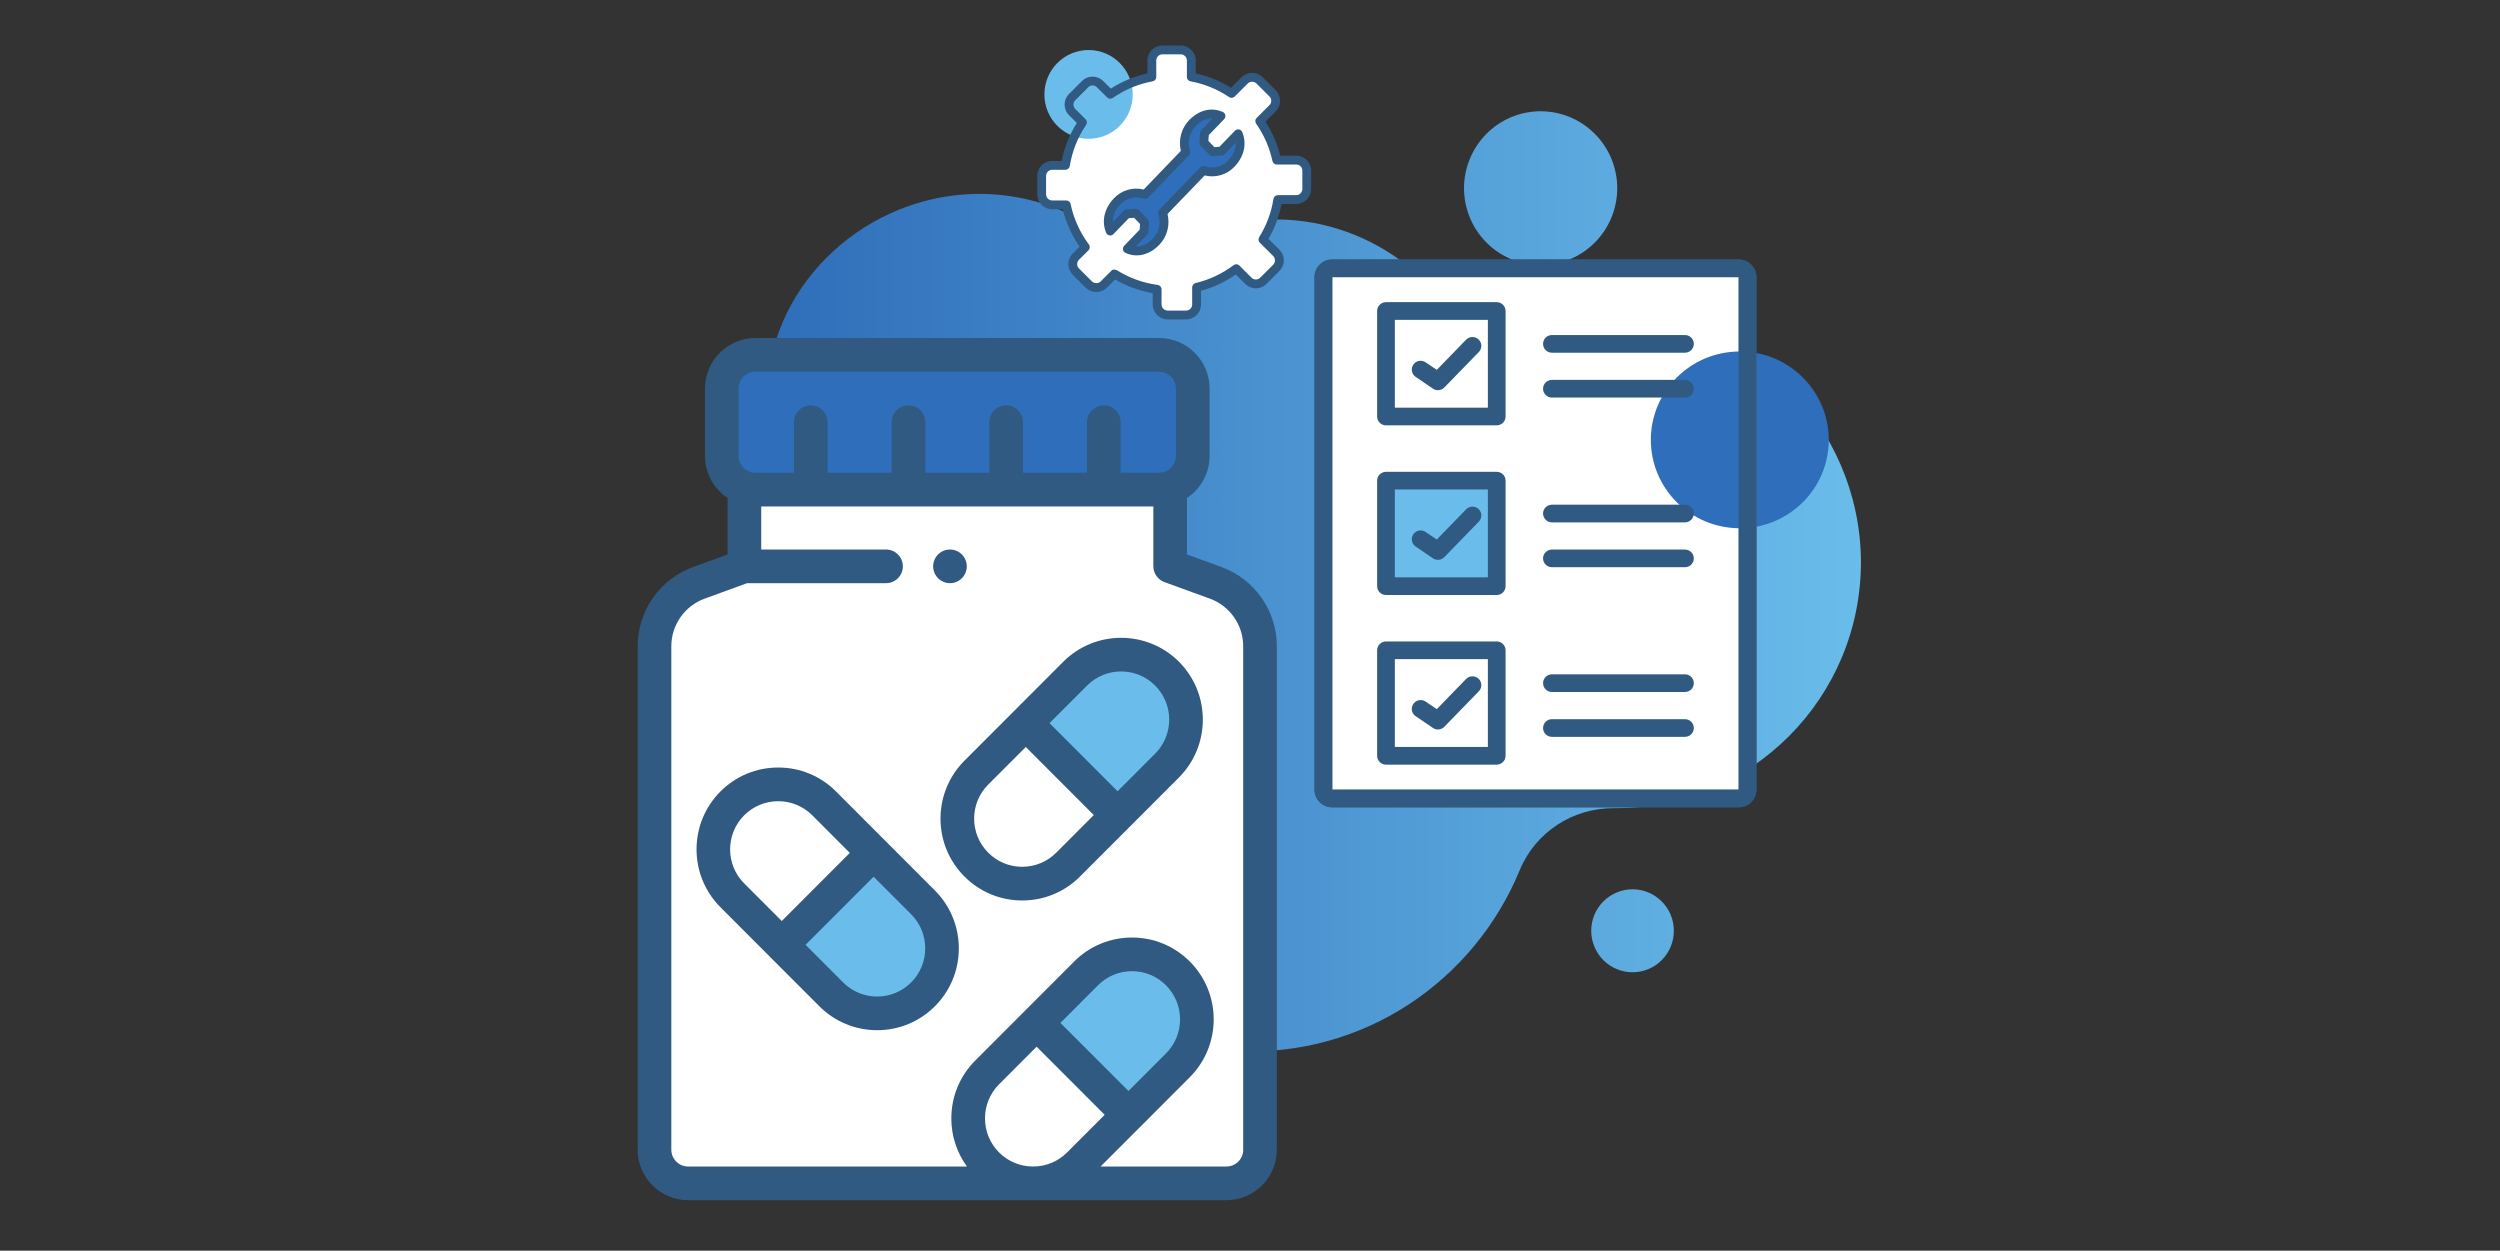<?xml version="1.0" encoding="UTF-8"?>
<svg xmlns="http://www.w3.org/2000/svg" xmlns:xlink="http://www.w3.org/1999/xlink" width="224.88pt" height="112.5pt" viewBox="0 0 224.88 112.5" version="1.2">
<rect x="0" y="0" width="224.88" height="112.5" fill="#333333" stroke="none"/>
<defs>
<clipPath id="clip1">
  <path d="M 68.926 17 L 167.488 17 L 167.488 95 L 68.926 95 Z M 68.926 17 "/>
</clipPath>
<clipPath id="clip2">
  <path d="M 145.137 28.293 C 144.305 28.293 143.508 28.332 142.715 28.418 C 136.953 29.09 131.148 27.578 126.641 23.93 C 123.383 21.332 119.25 19.738 114.738 19.738 C 111.984 19.738 109.312 20.324 106.934 21.414 C 104.258 22.629 101.129 22.336 98.707 20.703 C 95.367 18.438 91.316 17.223 86.973 17.473 C 77.203 18.059 68.977 26.07 68.977 35.883 C 68.977 47.285 76.285 52.191 81.879 54.289 C 85.262 55.547 87.309 59.07 86.805 62.676 C 86.473 65.148 86.223 67.793 86.348 69.848 C 87.098 83.137 97.871 93.871 111.148 94.543 C 122.672 95.129 132.613 88.211 136.703 78.273 C 138.125 74.836 141.504 72.656 145.223 72.695 C 145.262 72.695 145.262 72.695 145.305 72.695 C 157.539 72.695 167.434 62.758 167.395 50.473 C 167.309 38.27 157.289 28.207 145.137 28.293 Z M 145.137 28.293 "/>
</clipPath>
<linearGradient id="linear0" gradientUnits="userSpaceOnUse" x1="0" y1="109.708" x2="235.8" y2="109.708" gradientTransform="matrix(0.418,0,0,0.419,68.976,10.009)">
<stop offset="0" style="stop-color:rgb(18.399%,43.1%,72.899%);stop-opacity:1;"/>
<stop offset="0.008" style="stop-color:rgb(18.489%,43.221%,72.972%);stop-opacity:1;"/>
<stop offset="0.016" style="stop-color:rgb(18.671%,43.462%,73.12%);stop-opacity:1;"/>
<stop offset="0.023" style="stop-color:rgb(18.852%,43.704%,73.268%);stop-opacity:1;"/>
<stop offset="0.031" style="stop-color:rgb(19.034%,43.947%,73.416%);stop-opacity:1;"/>
<stop offset="0.039" style="stop-color:rgb(19.215%,44.189%,73.564%);stop-opacity:1;"/>
<stop offset="0.047" style="stop-color:rgb(19.397%,44.432%,73.712%);stop-opacity:1;"/>
<stop offset="0.055" style="stop-color:rgb(19.579%,44.675%,73.859%);stop-opacity:1;"/>
<stop offset="0.062" style="stop-color:rgb(19.759%,44.917%,74.007%);stop-opacity:1;"/>
<stop offset="0.07" style="stop-color:rgb(19.94%,45.158%,74.155%);stop-opacity:1;"/>
<stop offset="0.078" style="stop-color:rgb(20.122%,45.401%,74.303%);stop-opacity:1;"/>
<stop offset="0.086" style="stop-color:rgb(20.303%,45.644%,74.451%);stop-opacity:1;"/>
<stop offset="0.094" style="stop-color:rgb(20.485%,45.886%,74.599%);stop-opacity:1;"/>
<stop offset="0.102" style="stop-color:rgb(20.667%,46.129%,74.747%);stop-opacity:1;"/>
<stop offset="0.109" style="stop-color:rgb(20.848%,46.371%,74.893%);stop-opacity:1;"/>
<stop offset="0.117" style="stop-color:rgb(21.03%,46.614%,75.041%);stop-opacity:1;"/>
<stop offset="0.125" style="stop-color:rgb(21.211%,46.857%,75.189%);stop-opacity:1;"/>
<stop offset="0.133" style="stop-color:rgb(21.391%,47.098%,75.337%);stop-opacity:1;"/>
<stop offset="0.141" style="stop-color:rgb(21.573%,47.34%,75.485%);stop-opacity:1;"/>
<stop offset="0.148" style="stop-color:rgb(21.754%,47.583%,75.633%);stop-opacity:1;"/>
<stop offset="0.156" style="stop-color:rgb(21.936%,47.826%,75.781%);stop-opacity:1;"/>
<stop offset="0.164" style="stop-color:rgb(22.118%,48.068%,75.928%);stop-opacity:1;"/>
<stop offset="0.172" style="stop-color:rgb(22.299%,48.311%,76.076%);stop-opacity:1;"/>
<stop offset="0.18" style="stop-color:rgb(22.481%,48.553%,76.224%);stop-opacity:1;"/>
<stop offset="0.188" style="stop-color:rgb(22.662%,48.796%,76.372%);stop-opacity:1;"/>
<stop offset="0.195" style="stop-color:rgb(22.844%,49.037%,76.52%);stop-opacity:1;"/>
<stop offset="0.203" style="stop-color:rgb(23.026%,49.28%,76.668%);stop-opacity:1;"/>
<stop offset="0.211" style="stop-color:rgb(23.206%,49.522%,76.816%);stop-opacity:1;"/>
<stop offset="0.219" style="stop-color:rgb(23.387%,49.765%,76.962%);stop-opacity:1;"/>
<stop offset="0.227" style="stop-color:rgb(23.569%,50.008%,77.11%);stop-opacity:1;"/>
<stop offset="0.234" style="stop-color:rgb(23.75%,50.25%,77.258%);stop-opacity:1;"/>
<stop offset="0.242" style="stop-color:rgb(23.932%,50.493%,77.406%);stop-opacity:1;"/>
<stop offset="0.25" style="stop-color:rgb(24.113%,50.735%,77.554%);stop-opacity:1;"/>
<stop offset="0.258" style="stop-color:rgb(24.295%,50.977%,77.702%);stop-opacity:1;"/>
<stop offset="0.266" style="stop-color:rgb(24.477%,51.219%,77.85%);stop-opacity:1;"/>
<stop offset="0.273" style="stop-color:rgb(24.658%,51.462%,77.997%);stop-opacity:1;"/>
<stop offset="0.281" style="stop-color:rgb(24.84%,51.704%,78.145%);stop-opacity:1;"/>
<stop offset="0.289" style="stop-color:rgb(25.02%,51.947%,78.293%);stop-opacity:1;"/>
<stop offset="0.297" style="stop-color:rgb(25.201%,52.19%,78.441%);stop-opacity:1;"/>
<stop offset="0.305" style="stop-color:rgb(25.383%,52.432%,78.589%);stop-opacity:1;"/>
<stop offset="0.312" style="stop-color:rgb(25.565%,52.675%,78.737%);stop-opacity:1;"/>
<stop offset="0.32" style="stop-color:rgb(25.746%,52.916%,78.885%);stop-opacity:1;"/>
<stop offset="0.328" style="stop-color:rgb(25.928%,53.159%,79.033%);stop-opacity:1;"/>
<stop offset="0.336" style="stop-color:rgb(26.109%,53.401%,79.179%);stop-opacity:1;"/>
<stop offset="0.344" style="stop-color:rgb(26.291%,53.644%,79.327%);stop-opacity:1;"/>
<stop offset="0.352" style="stop-color:rgb(26.472%,53.886%,79.475%);stop-opacity:1;"/>
<stop offset="0.359" style="stop-color:rgb(26.654%,54.129%,79.623%);stop-opacity:1;"/>
<stop offset="0.367" style="stop-color:rgb(26.834%,54.372%,79.771%);stop-opacity:1;"/>
<stop offset="0.375" style="stop-color:rgb(27.016%,54.613%,79.919%);stop-opacity:1;"/>
<stop offset="0.383" style="stop-color:rgb(27.197%,54.855%,80.067%);stop-opacity:1;"/>
<stop offset="0.391" style="stop-color:rgb(27.379%,55.098%,80.214%);stop-opacity:1;"/>
<stop offset="0.398" style="stop-color:rgb(27.56%,55.341%,80.362%);stop-opacity:1;"/>
<stop offset="0.406" style="stop-color:rgb(27.742%,55.583%,80.51%);stop-opacity:1;"/>
<stop offset="0.414" style="stop-color:rgb(27.924%,55.826%,80.658%);stop-opacity:1;"/>
<stop offset="0.422" style="stop-color:rgb(28.105%,56.068%,80.806%);stop-opacity:1;"/>
<stop offset="0.43" style="stop-color:rgb(28.287%,56.311%,80.954%);stop-opacity:1;"/>
<stop offset="0.438" style="stop-color:rgb(28.467%,56.552%,81.102%);stop-opacity:1;"/>
<stop offset="0.445" style="stop-color:rgb(28.648%,56.795%,81.248%);stop-opacity:1;"/>
<stop offset="0.453" style="stop-color:rgb(28.83%,57.037%,81.396%);stop-opacity:1;"/>
<stop offset="0.461" style="stop-color:rgb(29.012%,57.28%,81.544%);stop-opacity:1;"/>
<stop offset="0.469" style="stop-color:rgb(29.193%,57.523%,81.693%);stop-opacity:1;"/>
<stop offset="0.477" style="stop-color:rgb(29.375%,57.765%,81.841%);stop-opacity:1;"/>
<stop offset="0.484" style="stop-color:rgb(29.556%,58.008%,81.989%);stop-opacity:1;"/>
<stop offset="0.492" style="stop-color:rgb(29.738%,58.25%,82.137%);stop-opacity:1;"/>
<stop offset="0.5" style="stop-color:rgb(29.919%,58.492%,82.283%);stop-opacity:1;"/>
<stop offset="0.508" style="stop-color:rgb(30.101%,58.734%,82.431%);stop-opacity:1;"/>
<stop offset="0.516" style="stop-color:rgb(30.281%,58.977%,82.579%);stop-opacity:1;"/>
<stop offset="0.523" style="stop-color:rgb(30.463%,59.219%,82.727%);stop-opacity:1;"/>
<stop offset="0.531" style="stop-color:rgb(30.644%,59.462%,82.875%);stop-opacity:1;"/>
<stop offset="0.539" style="stop-color:rgb(30.826%,59.705%,83.023%);stop-opacity:1;"/>
<stop offset="0.547" style="stop-color:rgb(31.007%,59.947%,83.171%);stop-opacity:1;"/>
<stop offset="0.555" style="stop-color:rgb(31.189%,60.19%,83.318%);stop-opacity:1;"/>
<stop offset="0.562" style="stop-color:rgb(31.371%,60.431%,83.466%);stop-opacity:1;"/>
<stop offset="0.57" style="stop-color:rgb(31.552%,60.674%,83.614%);stop-opacity:1;"/>
<stop offset="0.578" style="stop-color:rgb(31.734%,60.916%,83.762%);stop-opacity:1;"/>
<stop offset="0.586" style="stop-color:rgb(31.915%,61.159%,83.91%);stop-opacity:1;"/>
<stop offset="0.594" style="stop-color:rgb(32.095%,61.401%,84.058%);stop-opacity:1;"/>
<stop offset="0.602" style="stop-color:rgb(32.277%,61.644%,84.206%);stop-opacity:1;"/>
<stop offset="0.609" style="stop-color:rgb(32.458%,61.887%,84.352%);stop-opacity:1;"/>
<stop offset="0.617" style="stop-color:rgb(32.64%,62.128%,84.5%);stop-opacity:1;"/>
<stop offset="0.625" style="stop-color:rgb(32.822%,62.37%,84.648%);stop-opacity:1;"/>
<stop offset="0.633" style="stop-color:rgb(33.003%,62.613%,84.796%);stop-opacity:1;"/>
<stop offset="0.641" style="stop-color:rgb(33.185%,62.856%,84.944%);stop-opacity:1;"/>
<stop offset="0.648" style="stop-color:rgb(33.366%,63.098%,85.092%);stop-opacity:1;"/>
<stop offset="0.656" style="stop-color:rgb(33.548%,63.341%,85.24%);stop-opacity:1;"/>
<stop offset="0.664" style="stop-color:rgb(33.73%,63.583%,85.388%);stop-opacity:1;"/>
<stop offset="0.672" style="stop-color:rgb(33.91%,63.826%,85.535%);stop-opacity:1;"/>
<stop offset="0.68" style="stop-color:rgb(34.091%,64.067%,85.683%);stop-opacity:1;"/>
<stop offset="0.688" style="stop-color:rgb(34.273%,64.31%,85.831%);stop-opacity:1;"/>
<stop offset="0.695" style="stop-color:rgb(34.454%,64.552%,85.979%);stop-opacity:1;"/>
<stop offset="0.703" style="stop-color:rgb(34.636%,64.795%,86.127%);stop-opacity:1;"/>
<stop offset="0.711" style="stop-color:rgb(34.818%,65.038%,86.275%);stop-opacity:1;"/>
<stop offset="0.719" style="stop-color:rgb(34.999%,65.28%,86.423%);stop-opacity:1;"/>
<stop offset="0.727" style="stop-color:rgb(35.181%,65.523%,86.569%);stop-opacity:1;"/>
<stop offset="0.734" style="stop-color:rgb(35.362%,65.765%,86.717%);stop-opacity:1;"/>
<stop offset="0.742" style="stop-color:rgb(35.542%,66.006%,86.865%);stop-opacity:1;"/>
<stop offset="0.75" style="stop-color:rgb(35.724%,66.249%,87.013%);stop-opacity:1;"/>
<stop offset="0.758" style="stop-color:rgb(35.905%,66.492%,87.161%);stop-opacity:1;"/>
<stop offset="0.766" style="stop-color:rgb(36.087%,66.734%,87.309%);stop-opacity:1;"/>
<stop offset="0.773" style="stop-color:rgb(36.269%,66.977%,87.457%);stop-opacity:1;"/>
<stop offset="0.781" style="stop-color:rgb(36.45%,67.22%,87.604%);stop-opacity:1;"/>
<stop offset="0.789" style="stop-color:rgb(36.632%,67.462%,87.752%);stop-opacity:1;"/>
<stop offset="0.797" style="stop-color:rgb(36.813%,67.705%,87.9%);stop-opacity:1;"/>
<stop offset="0.805" style="stop-color:rgb(36.995%,67.946%,88.048%);stop-opacity:1;"/>
<stop offset="0.812" style="stop-color:rgb(37.177%,68.188%,88.196%);stop-opacity:1;"/>
<stop offset="0.82" style="stop-color:rgb(37.357%,68.431%,88.344%);stop-opacity:1;"/>
<stop offset="0.828" style="stop-color:rgb(37.538%,68.674%,88.492%);stop-opacity:1;"/>
<stop offset="0.836" style="stop-color:rgb(37.72%,68.916%,88.638%);stop-opacity:1;"/>
<stop offset="0.844" style="stop-color:rgb(37.901%,69.159%,88.786%);stop-opacity:1;"/>
<stop offset="0.852" style="stop-color:rgb(38.083%,69.402%,88.934%);stop-opacity:1;"/>
<stop offset="0.859" style="stop-color:rgb(38.264%,69.644%,89.082%);stop-opacity:1;"/>
<stop offset="0.867" style="stop-color:rgb(38.446%,69.885%,89.23%);stop-opacity:1;"/>
<stop offset="0.875" style="stop-color:rgb(38.628%,70.128%,89.378%);stop-opacity:1;"/>
<stop offset="0.883" style="stop-color:rgb(38.809%,70.37%,89.526%);stop-opacity:1;"/>
<stop offset="0.891" style="stop-color:rgb(38.991%,70.613%,89.673%);stop-opacity:1;"/>
<stop offset="0.898" style="stop-color:rgb(39.171%,70.856%,89.821%);stop-opacity:1;"/>
<stop offset="0.906" style="stop-color:rgb(39.352%,71.098%,89.969%);stop-opacity:1;"/>
<stop offset="0.914" style="stop-color:rgb(39.534%,71.341%,90.117%);stop-opacity:1;"/>
<stop offset="0.922" style="stop-color:rgb(39.716%,71.582%,90.265%);stop-opacity:1;"/>
<stop offset="0.93" style="stop-color:rgb(39.897%,71.825%,90.413%);stop-opacity:1;"/>
<stop offset="0.938" style="stop-color:rgb(40.079%,72.067%,90.561%);stop-opacity:1;"/>
<stop offset="0.945" style="stop-color:rgb(40.26%,72.31%,90.707%);stop-opacity:1;"/>
<stop offset="0.953" style="stop-color:rgb(40.442%,72.552%,90.855%);stop-opacity:1;"/>
<stop offset="0.961" style="stop-color:rgb(40.623%,72.795%,91.003%);stop-opacity:1;"/>
<stop offset="0.969" style="stop-color:rgb(40.805%,73.038%,91.151%);stop-opacity:1;"/>
<stop offset="0.977" style="stop-color:rgb(40.985%,73.28%,91.299%);stop-opacity:1;"/>
<stop offset="0.984" style="stop-color:rgb(41.167%,73.521%,91.447%);stop-opacity:1;"/>
<stop offset="0.992" style="stop-color:rgb(41.348%,73.764%,91.595%);stop-opacity:1;"/>
<stop offset="1" style="stop-color:rgb(41.519%,73.993%,91.734%);stop-opacity:1;"/>
</linearGradient>
<clipPath id="clip3">
  <path d="M 131 10.008 L 146 10.008 L 146 24 L 131 24 Z M 131 10.008 "/>
</clipPath>
<clipPath id="clip4">
  <path d="M 145.473 16.93 C 145.473 17.383 145.43 17.832 145.34 18.277 C 145.25 18.723 145.121 19.156 144.949 19.574 C 144.773 19.996 144.562 20.395 144.312 20.773 C 144.059 21.148 143.773 21.5 143.453 21.82 C 143.133 22.141 142.785 22.43 142.41 22.68 C 142.035 22.934 141.637 23.145 141.219 23.32 C 140.801 23.492 140.371 23.625 139.926 23.715 C 139.484 23.801 139.035 23.848 138.582 23.848 C 138.129 23.848 137.684 23.801 137.238 23.715 C 136.793 23.625 136.363 23.492 135.945 23.32 C 135.527 23.145 135.133 22.934 134.754 22.68 C 134.379 22.43 134.031 22.141 133.711 21.82 C 133.391 21.5 133.105 21.148 132.855 20.773 C 132.602 20.395 132.391 19.996 132.219 19.574 C 132.043 19.156 131.914 18.723 131.824 18.277 C 131.738 17.832 131.691 17.383 131.691 16.93 C 131.691 16.473 131.738 16.023 131.824 15.578 C 131.914 15.133 132.043 14.699 132.219 14.281 C 132.391 13.859 132.602 13.461 132.855 13.086 C 133.105 12.707 133.391 12.355 133.711 12.035 C 134.031 11.715 134.379 11.426 134.754 11.176 C 135.133 10.922 135.527 10.711 135.945 10.535 C 136.363 10.363 136.793 10.23 137.238 10.141 C 137.684 10.055 138.129 10.008 138.582 10.008 C 139.035 10.008 139.484 10.055 139.926 10.141 C 140.371 10.23 140.801 10.363 141.219 10.535 C 141.637 10.711 142.035 10.922 142.41 11.176 C 142.785 11.426 143.133 11.715 143.453 12.035 C 143.773 12.355 144.059 12.707 144.312 13.086 C 144.562 13.461 144.773 13.859 144.949 14.281 C 145.121 14.699 145.25 15.133 145.34 15.578 C 145.43 16.023 145.473 16.473 145.473 16.93 Z M 145.473 16.93 "/>
</clipPath>
<linearGradient id="linear1" gradientUnits="userSpaceOnUse" x1="150.2" y1="109.708" x2="183.2" y2="109.708" gradientTransform="matrix(0.418,0,0,0.419,68.976,10.009)">
<stop offset="0" style="stop-color:rgb(33.191%,62.865%,84.95%);stop-opacity:1;"/>
<stop offset="0.062" style="stop-color:rgb(33.292%,63%,85.033%);stop-opacity:1;"/>
<stop offset="0.125" style="stop-color:rgb(33.495%,63.272%,85.197%);stop-opacity:1;"/>
<stop offset="0.188" style="stop-color:rgb(33.699%,63.542%,85.364%);stop-opacity:1;"/>
<stop offset="0.25" style="stop-color:rgb(33.902%,63.814%,85.529%);stop-opacity:1;"/>
<stop offset="0.312" style="stop-color:rgb(34.105%,64.085%,85.693%);stop-opacity:1;"/>
<stop offset="0.375" style="stop-color:rgb(34.308%,64.357%,85.86%);stop-opacity:1;"/>
<stop offset="0.438" style="stop-color:rgb(34.511%,64.629%,86.024%);stop-opacity:1;"/>
<stop offset="0.5" style="stop-color:rgb(34.714%,64.9%,86.191%);stop-opacity:1;"/>
<stop offset="0.562" style="stop-color:rgb(34.917%,65.172%,86.356%);stop-opacity:1;"/>
<stop offset="0.625" style="stop-color:rgb(35.12%,65.443%,86.522%);stop-opacity:1;"/>
<stop offset="0.688" style="stop-color:rgb(35.324%,65.714%,86.687%);stop-opacity:1;"/>
<stop offset="0.75" style="stop-color:rgb(35.527%,65.985%,86.852%);stop-opacity:1;"/>
<stop offset="0.812" style="stop-color:rgb(35.73%,66.257%,87.018%);stop-opacity:1;"/>
<stop offset="0.875" style="stop-color:rgb(35.933%,66.528%,87.183%);stop-opacity:1;"/>
<stop offset="0.938" style="stop-color:rgb(36.136%,66.8%,87.349%);stop-opacity:1;"/>
<stop offset="1" style="stop-color:rgb(36.339%,67.072%,87.514%);stop-opacity:1;"/>
</linearGradient>
<clipPath id="clip5">
  <path d="M 143 79 L 151 79 L 151 88 L 143 88 Z M 143 79 "/>
</clipPath>
<clipPath id="clip6">
  <path d="M 150.566 83.727 C 150.566 84.219 150.473 84.695 150.285 85.152 C 150.094 85.609 149.828 86.016 149.477 86.363 C 149.129 86.715 148.727 86.984 148.273 87.172 C 147.816 87.363 147.344 87.457 146.852 87.457 C 146.355 87.457 145.883 87.363 145.43 87.172 C 144.973 86.984 144.57 86.715 144.223 86.363 C 143.875 86.016 143.605 85.609 143.418 85.152 C 143.227 84.695 143.133 84.219 143.133 83.727 C 143.133 83.23 143.227 82.754 143.418 82.297 C 143.605 81.84 143.875 81.438 144.223 81.086 C 144.57 80.738 144.973 80.469 145.43 80.277 C 145.883 80.09 146.355 79.992 146.852 79.992 C 147.344 79.992 147.816 80.09 148.273 80.277 C 148.727 80.469 149.129 80.738 149.477 81.086 C 149.828 81.438 150.094 81.84 150.285 82.297 C 150.473 82.754 150.566 83.23 150.566 83.727 Z M 150.566 83.727 "/>
</clipPath>
<linearGradient id="linear2" gradientUnits="userSpaceOnUse" x1="177.6" y1="109.708" x2="195.4" y2="109.708" gradientTransform="matrix(0.418,0,0,0.419,68.976,10.009)">
<stop offset="0" style="stop-color:rgb(35.89%,66.47%,87.148%);stop-opacity:1;"/>
<stop offset="0.125" style="stop-color:rgb(35.999%,66.617%,87.236%);stop-opacity:1;"/>
<stop offset="0.25" style="stop-color:rgb(36.218%,66.91%,87.415%);stop-opacity:1;"/>
<stop offset="0.375" style="stop-color:rgb(36.436%,67.203%,87.593%);stop-opacity:1;"/>
<stop offset="0.5" style="stop-color:rgb(36.656%,67.494%,87.772%);stop-opacity:1;"/>
<stop offset="0.625" style="stop-color:rgb(36.876%,67.787%,87.95%);stop-opacity:1;"/>
<stop offset="0.75" style="stop-color:rgb(37.094%,68.08%,88.129%);stop-opacity:1;"/>
<stop offset="0.875" style="stop-color:rgb(37.314%,68.373%,88.307%);stop-opacity:1;"/>
<stop offset="1" style="stop-color:rgb(37.534%,68.666%,88.486%);stop-opacity:1;"/>
</linearGradient>
<clipPath id="clip7">
  <path d="M 73 57 L 83 57 L 83 67 L 73 67 Z M 73 57 "/>
</clipPath>
<clipPath id="clip8">
  <path d="M 82.379 61.961 C 82.379 62.266 82.352 62.566 82.293 62.863 C 82.234 63.16 82.145 63.449 82.031 63.727 C 81.914 64.008 81.773 64.273 81.605 64.523 C 81.438 64.777 81.246 65.012 81.035 65.223 C 80.82 65.438 80.59 65.629 80.34 65.797 C 80.086 65.965 79.824 66.109 79.543 66.223 C 79.266 66.34 78.98 66.426 78.684 66.488 C 78.387 66.547 78.09 66.574 77.785 66.574 C 77.484 66.574 77.188 66.547 76.891 66.488 C 76.594 66.426 76.309 66.34 76.027 66.223 C 75.75 66.109 75.484 65.965 75.234 65.797 C 74.984 65.629 74.754 65.438 74.539 65.223 C 74.324 65.012 74.137 64.777 73.969 64.523 C 73.801 64.273 73.66 64.008 73.543 63.727 C 73.43 63.449 73.34 63.16 73.281 62.863 C 73.223 62.566 73.195 62.266 73.195 61.961 C 73.195 61.66 73.223 61.359 73.281 61.062 C 73.34 60.766 73.43 60.477 73.543 60.199 C 73.66 59.918 73.801 59.652 73.969 59.398 C 74.137 59.148 74.324 58.914 74.539 58.699 C 74.754 58.488 74.984 58.297 75.234 58.129 C 75.484 57.961 75.75 57.816 76.027 57.703 C 76.309 57.586 76.594 57.496 76.891 57.438 C 77.188 57.379 77.484 57.352 77.785 57.352 C 78.09 57.352 78.387 57.379 78.684 57.438 C 78.98 57.496 79.266 57.586 79.543 57.703 C 79.824 57.816 80.086 57.961 80.34 58.129 C 80.59 58.297 80.82 58.488 81.035 58.699 C 81.246 58.914 81.438 59.148 81.605 59.398 C 81.773 59.652 81.914 59.918 82.031 60.199 C 82.145 60.477 82.234 60.766 82.293 61.062 C 82.352 61.359 82.379 61.66 82.379 61.961 Z M 82.379 61.961 "/>
</clipPath>
<linearGradient id="linear3" gradientUnits="userSpaceOnUse" x1="10.1" y1="109.708" x2="32.1" y2="109.708" gradientTransform="matrix(0.418,0,0,0.419,68.976,10.009)">
<stop offset="0" style="stop-color:rgb(19.394%,44.429%,73.709%);stop-opacity:1;"/>
<stop offset="0.125" style="stop-color:rgb(19.528%,44.609%,73.819%);stop-opacity:1;"/>
<stop offset="0.25" style="stop-color:rgb(19.8%,44.971%,74.04%);stop-opacity:1;"/>
<stop offset="0.375" style="stop-color:rgb(20.07%,45.332%,74.26%);stop-opacity:1;"/>
<stop offset="0.5" style="stop-color:rgb(20.341%,45.694%,74.481%);stop-opacity:1;"/>
<stop offset="0.625" style="stop-color:rgb(20.612%,46.056%,74.702%);stop-opacity:1;"/>
<stop offset="0.75" style="stop-color:rgb(20.883%,46.419%,74.922%);stop-opacity:1;"/>
<stop offset="0.875" style="stop-color:rgb(21.153%,46.78%,75.143%);stop-opacity:1;"/>
<stop offset="1" style="stop-color:rgb(21.425%,47.142%,75.363%);stop-opacity:1;"/>
</linearGradient>
<clipPath id="clip9">
  <path d="M 57.363 30.355 L 114.855 30.355 L 114.855 108 L 57.363 108 Z M 57.363 30.355 "/>
</clipPath>
<clipPath id="clip10">
  <path d="M 118.223 23.34 L 158 23.34 L 158 72.621 L 118.223 72.621 Z M 118.223 23.34 "/>
</clipPath>
<clipPath id="clip11">
  <path d="M 148.406 31.555 L 164.5 31.555 L 164.5 47.652 L 148.406 47.652 Z M 148.406 31.555 "/>
</clipPath>
<clipPath id="clip12">
  <path d="M 118.223 23.34 L 158 23.34 L 158 72.621 L 118.223 72.621 Z M 118.223 23.34 "/>
</clipPath>
<clipPath id="clip13">
  <path d="M 93.301 4.094 L 117.941 4.094 L 117.941 28.734 L 93.301 28.734 Z M 93.301 4.094 "/>
</clipPath>
<clipPath id="clip14">
  <path d="M 93.301 4.094 L 102 4.094 L 102 13 L 93.301 13 Z M 93.301 4.094 "/>
</clipPath>
<clipPath id="clip15">
  <path d="M 93.301 4.094 L 117.941 4.094 L 117.941 28.734 L 93.301 28.734 Z M 93.301 4.094 "/>
</clipPath>
</defs>
<g id="surface1">
<g clip-path="url(#clip1)" clip-rule="nonzero">
<g clip-path="url(#clip2)" clip-rule="nonzero">
<path style=" stroke:none;fill-rule:nonzero;fill:url(#linear0);" d="M 68.977 17.223 L 68.977 95.129 L 167.434 95.129 L 167.434 17.223 Z M 68.977 17.223 "/>
</g>
</g>
<g clip-path="url(#clip3)" clip-rule="nonzero">
<g clip-path="url(#clip4)" clip-rule="nonzero">
<path style=" stroke:none;fill-rule:nonzero;fill:url(#linear1);" d="M 131.691 10.008 L 131.691 23.848 L 145.473 23.848 L 145.473 10.008 Z M 131.691 10.008 "/>
</g>
</g>
<g clip-path="url(#clip5)" clip-rule="nonzero">
<g clip-path="url(#clip6)" clip-rule="nonzero">
<path style=" stroke:none;fill-rule:nonzero;fill:url(#linear2);" d="M 143.133 79.992 L 143.133 87.457 L 150.566 87.457 L 150.566 79.992 Z M 143.133 79.992 "/>
</g>
</g>
<g clip-path="url(#clip7)" clip-rule="nonzero">
<g clip-path="url(#clip8)" clip-rule="nonzero">
<path style=" stroke:none;fill-rule:nonzero;fill:url(#linear3);" d="M 73.195 57.352 L 73.195 66.574 L 82.379 66.574 L 82.379 57.352 Z M 73.195 57.352 "/>
</g>
</g>
<path style=" stroke:none;fill-rule:nonzero;fill:rgb(18.43%,43.14%,72.939%);fill-opacity:1;" d="M 104.266 44.039 L 67.953 44.039 C 66.281 44.039 64.926 42.684 64.926 41.012 L 64.926 34.949 C 64.926 33.277 66.281 31.922 67.953 31.922 L 104.266 31.922 C 105.938 31.922 107.293 33.277 107.293 34.949 L 107.293 41.012 C 107.293 42.684 105.938 44.039 104.266 44.039 Z M 104.266 44.039 "/>
<path style=" stroke:none;fill-rule:nonzero;fill:rgb(100%,100%,100%);fill-opacity:1;" d="M 66.961 44.039 L 66.961 50.938 L 62.855 52.434 C 60.465 53.305 58.875 55.578 58.875 58.125 L 58.875 103.418 C 58.875 105.09 60.23 106.445 61.898 106.445 L 110.316 106.445 C 111.988 106.445 113.344 105.09 113.344 103.418 L 113.344 58.125 C 113.344 55.578 111.754 53.305 109.363 52.434 L 105.258 50.938 L 105.258 44.039 Z M 66.961 44.039 "/>
<path style=" stroke:none;fill-rule:nonzero;fill:rgb(100%,100%,100%);fill-opacity:1;" d="M 104.926 60.613 C 102.656 58.336 98.969 58.336 96.699 60.613 L 87.836 69.484 C 85.566 71.758 85.566 75.449 87.836 77.723 C 90.109 79.996 93.793 79.996 96.066 77.723 L 104.926 68.852 C 107.199 66.574 107.199 62.887 104.926 60.613 Z M 104.926 60.613 "/>
<path style=" stroke:none;fill-rule:nonzero;fill:rgb(41.57%,74.12%,91.759%);fill-opacity:1;" d="M 92.27 65.047 L 100.496 73.285 L 104.926 68.852 C 107.199 66.574 107.199 62.887 104.926 60.613 C 102.656 58.336 98.969 58.336 96.699 60.613 Z M 92.27 65.047 "/>
<path style=" stroke:none;fill-rule:nonzero;fill:rgb(100%,100%,100%);fill-opacity:1;" d="M 105.922 87.594 C 103.648 85.316 99.965 85.316 97.691 87.594 L 88.832 96.465 C 86.559 98.738 86.559 102.426 88.832 104.703 C 91.102 106.977 94.789 106.977 97.059 104.703 L 105.922 95.832 C 108.195 93.555 108.195 89.867 105.922 87.594 Z M 105.922 87.594 "/>
<path style=" stroke:none;fill-rule:nonzero;fill:rgb(41.57%,74.12%,91.759%);fill-opacity:1;" d="M 93.262 92.027 L 101.492 100.266 L 105.922 95.832 C 108.195 93.555 108.195 89.867 105.922 87.594 C 103.648 85.316 99.965 85.316 97.691 87.594 Z M 93.262 92.027 "/>
<path style=" stroke:none;fill-rule:nonzero;fill:rgb(100%,100%,100%);fill-opacity:1;" d="M 82.738 89.668 C 85.012 87.391 85.012 83.703 82.738 81.43 L 73.875 72.559 C 71.605 70.281 67.922 70.281 65.648 72.559 C 63.375 74.832 63.375 78.52 65.648 80.797 L 74.508 89.668 C 76.781 91.941 80.465 91.941 82.738 89.668 Z M 82.738 89.668 "/>
<path style=" stroke:none;fill-rule:nonzero;fill:rgb(41.57%,74.12%,91.759%);fill-opacity:1;" d="M 78.309 76.992 L 70.078 85.23 L 74.508 89.668 C 76.781 91.941 80.465 91.941 82.738 89.668 C 85.012 87.391 85.012 83.703 82.738 81.43 Z M 78.309 76.992 "/>
<g clip-path="url(#clip9)" clip-rule="nonzero">
<path style=" stroke:none;fill-rule:nonzero;fill:rgb(18.819%,35.289%,50.589%);fill-opacity:1;" d="M 109.879 51.008 L 106.77 49.875 L 106.77 44.797 C 107.996 43.98 108.805 42.59 108.805 41.012 L 108.805 34.949 C 108.805 32.445 106.77 30.406 104.266 30.406 L 67.953 30.406 C 65.449 30.406 63.414 32.445 63.414 34.949 L 63.414 41.012 C 63.414 42.59 64.223 43.98 65.445 44.797 L 65.445 49.875 L 62.336 51.008 C 59.359 52.094 57.359 54.953 57.359 58.125 L 57.359 103.418 C 57.359 105.922 59.398 107.961 61.898 107.961 L 92.91 107.961 C 92.918 107.961 92.922 107.961 92.93 107.961 C 92.934 107.961 92.941 107.961 92.945 107.961 L 110.316 107.961 C 112.82 107.961 114.855 105.922 114.855 103.418 L 114.855 58.125 C 114.855 54.953 112.855 52.094 109.879 51.008 Z M 66.438 34.949 C 66.438 34.117 67.117 33.438 67.953 33.438 L 104.266 33.438 C 105.098 33.438 105.777 34.117 105.777 34.949 L 105.777 41.012 C 105.777 41.844 105.098 42.523 104.266 42.523 L 100.801 42.523 L 100.801 37.98 C 100.801 37.145 100.125 36.465 99.289 36.465 C 98.453 36.465 97.777 37.145 97.777 37.98 L 97.777 42.523 L 92.016 42.523 L 92.016 37.98 C 92.016 37.145 91.336 36.465 90.504 36.465 C 89.668 36.465 88.988 37.145 88.988 37.98 L 88.988 42.523 L 83.23 42.523 L 83.23 37.98 C 83.23 37.145 82.551 36.465 81.715 36.465 C 80.879 36.465 80.203 37.145 80.203 37.98 L 80.203 42.523 L 74.441 42.523 L 74.441 37.98 C 74.441 37.145 73.766 36.465 72.93 36.465 C 72.094 36.465 71.414 37.145 71.414 37.98 L 71.414 42.523 L 67.953 42.523 C 67.117 42.523 66.438 41.844 66.438 41.012 Z M 89.867 103.664 C 89.051 102.844 88.602 101.758 88.602 100.598 C 88.602 99.441 89.051 98.355 89.867 97.535 L 93.246 94.152 L 99.367 100.281 L 95.988 103.664 C 95.176 104.477 94.094 104.926 92.945 104.93 L 92.91 104.93 C 91.762 104.926 90.68 104.477 89.867 103.664 Z M 101.508 98.137 L 95.387 92.012 L 98.766 88.629 C 99.582 87.812 100.668 87.359 101.824 87.359 C 102.98 87.359 104.066 87.812 104.883 88.629 C 106.57 90.32 106.57 93.07 104.883 94.758 Z M 111.832 103.418 C 111.832 104.254 111.152 104.93 110.316 104.93 L 99 104.93 L 102.574 101.352 C 102.574 101.352 102.574 101.352 102.578 101.352 L 107.023 96.898 C 109.891 94.027 109.891 89.359 107.023 86.488 C 105.633 85.098 103.789 84.332 101.824 84.332 C 99.859 84.332 98.012 85.098 96.625 86.488 L 87.727 95.395 C 86.34 96.785 85.574 98.633 85.574 100.602 C 85.574 102.18 86.07 103.68 86.98 104.93 L 61.898 104.93 C 61.066 104.93 60.387 104.254 60.387 103.418 L 60.387 58.125 C 60.387 56.223 61.586 54.508 63.371 53.855 L 67.203 52.457 L 79.699 52.457 C 80.535 52.457 81.215 51.781 81.215 50.945 C 81.215 50.105 80.535 49.43 79.699 49.43 L 68.473 49.43 L 68.473 45.555 L 103.746 45.555 L 103.746 50.938 C 103.746 51.57 104.145 52.141 104.738 52.359 L 108.844 53.855 C 110.629 54.508 111.828 56.223 111.828 58.125 L 111.828 103.418 Z M 111.832 103.418 "/>
</g>
<path style=" stroke:none;fill-rule:nonzero;fill:rgb(18.819%,35.289%,50.589%);fill-opacity:1;" d="M 85.449 52.457 C 85.848 52.457 86.238 52.297 86.52 52.016 C 86.801 51.734 86.965 51.344 86.965 50.945 C 86.965 50.547 86.801 50.156 86.52 49.871 C 86.238 49.59 85.848 49.43 85.449 49.43 C 85.055 49.43 84.664 49.59 84.383 49.871 C 84.102 50.156 83.938 50.547 83.938 50.945 C 83.938 51.344 84.102 51.734 84.383 52.016 C 84.664 52.297 85.055 52.457 85.449 52.457 Z M 85.449 52.457 "/>
<path style=" stroke:none;fill-rule:nonzero;fill:rgb(18.819%,35.289%,50.589%);fill-opacity:1;" d="M 106.047 59.523 C 103.18 56.656 98.512 56.656 95.645 59.523 L 86.75 68.43 C 83.883 71.301 83.883 75.973 86.75 78.84 C 88.137 80.234 89.984 81 91.949 81 C 93.914 81 95.762 80.234 97.148 78.844 L 106.047 69.938 C 108.914 67.066 108.914 62.395 106.047 59.523 Z M 95.012 76.699 C 94.191 77.52 93.105 77.969 91.949 77.969 C 90.793 77.969 89.707 77.52 88.891 76.699 C 87.203 75.012 87.203 72.262 88.891 70.574 L 92.27 67.191 L 98.387 73.316 Z M 103.906 67.793 L 100.527 71.176 L 94.406 65.047 L 97.785 61.668 C 98.629 60.82 99.738 60.398 100.844 60.398 C 101.953 60.398 103.062 60.82 103.906 61.668 C 105.594 63.355 105.594 66.105 103.906 67.793 Z M 103.906 67.793 "/>
<path style=" stroke:none;fill-rule:nonzero;fill:rgb(18.819%,35.289%,50.589%);fill-opacity:1;" d="M 75.203 71.195 C 73.816 69.805 71.969 69.039 70.004 69.039 C 68.039 69.039 66.191 69.805 64.805 71.195 C 61.938 74.066 61.938 78.738 64.805 81.605 L 69.25 86.059 L 73.699 90.512 C 75.09 91.902 76.934 92.668 78.898 92.668 C 80.863 92.668 82.711 91.902 84.098 90.512 C 86.965 87.645 86.965 82.973 84.098 80.102 Z M 66.941 73.336 C 67.762 72.52 68.848 72.07 70.004 72.07 C 71.16 72.07 72.246 72.52 73.062 73.336 L 76.441 76.719 L 70.32 82.848 L 66.941 79.465 C 65.254 77.777 65.254 75.027 66.941 73.336 Z M 81.961 88.371 C 81.141 89.188 80.055 89.641 78.898 89.641 C 77.742 89.641 76.656 89.188 75.84 88.371 L 72.461 84.988 L 78.582 78.863 L 81.961 82.242 C 83.648 83.934 83.648 86.684 81.961 88.371 Z M 81.961 88.371 "/>
<path style=" stroke:none;fill-rule:nonzero;fill:rgb(100%,100%,100%);fill-opacity:1;" d="M 156.398 24.137 L 119.84 24.137 C 119.398 24.137 119.043 24.492 119.043 24.93 L 119.043 71.031 C 119.043 71.473 119.398 71.828 119.84 71.828 L 156.398 71.828 C 156.84 71.828 157.195 71.473 157.195 71.031 L 157.195 24.93 C 157.195 24.492 156.84 24.137 156.398 24.137 "/>
<g clip-path="url(#clip10)" clip-rule="nonzero">
<path style=" stroke:none;fill-rule:nonzero;fill:rgb(18.819%,35.289%,50.589%);fill-opacity:1;" d="M 119.84 24.93 L 119.84 71.031 L 156.398 71.031 L 156.398 24.93 Z M 156.398 72.621 L 119.84 72.621 C 118.957 72.621 118.242 71.91 118.242 71.031 L 118.242 24.93 C 118.242 24.055 118.957 23.34 119.84 23.34 L 156.398 23.34 C 157.281 23.34 157.996 24.055 157.996 24.93 L 157.996 71.031 C 157.996 71.91 157.281 72.621 156.398 72.621 "/>
</g>
<g clip-path="url(#clip11)" clip-rule="nonzero">
<path style=" stroke:none;fill-rule:nonzero;fill:rgb(18.43%,43.14%,72.939%);fill-opacity:1;" d="M 164.5 39.566 C 164.5 43.957 160.918 47.516 156.5 47.516 C 152.078 47.516 148.496 43.957 148.496 39.566 C 148.496 35.176 152.078 31.617 156.5 31.617 C 160.918 31.617 164.5 35.176 164.5 39.566 "/>
</g>
<g clip-path="url(#clip12)" clip-rule="nonzero">
<path style=" stroke:none;fill-rule:nonzero;fill:rgb(18.819%,35.289%,50.589%);fill-opacity:1;" d="M 119.84 24.93 L 119.84 71.031 L 156.398 71.031 L 156.398 24.93 Z M 156.398 72.621 L 119.84 72.621 C 118.957 72.621 118.242 71.91 118.242 71.031 L 118.242 24.93 C 118.242 24.055 118.957 23.34 119.84 23.34 L 156.398 23.34 C 157.281 23.34 157.996 24.055 157.996 24.93 L 157.996 71.031 C 157.996 71.91 157.281 72.621 156.398 72.621 "/>
</g>
<path style=" stroke:none;fill-rule:nonzero;fill:rgb(18.819%,35.289%,50.589%);fill-opacity:1;" d="M 125.469 36.672 L 133.836 36.672 L 133.836 28.77 L 125.469 28.77 Z M 134.633 38.262 L 124.672 38.262 C 124.234 38.262 123.875 37.906 123.875 37.469 L 123.875 27.977 C 123.875 27.535 124.234 27.18 124.672 27.18 L 134.633 27.18 C 135.07 27.18 135.43 27.535 135.43 27.977 L 135.43 37.469 C 135.43 37.906 135.07 38.262 134.633 38.262 "/>
<path style=" stroke:none;fill-rule:nonzero;fill:rgb(18.819%,35.289%,50.589%);fill-opacity:1;" d="M 129.348 35.102 C 129.191 35.102 129.035 35.055 128.898 34.961 L 127.34 33.902 C 126.977 33.656 126.883 33.16 127.133 32.797 C 127.379 32.438 127.875 32.344 128.238 32.59 L 129.242 33.27 L 131.879 30.555 C 132.188 30.242 132.691 30.234 133.008 30.539 C 133.324 30.844 133.332 31.348 133.023 31.664 L 129.918 34.859 C 129.766 35.016 129.555 35.102 129.348 35.102 "/>
<path style=" stroke:none;fill-rule:nonzero;fill:rgb(18.819%,35.289%,50.589%);fill-opacity:1;" d="M 151.566 31.727 L 139.598 31.727 C 139.16 31.727 138.801 31.371 138.801 30.934 C 138.801 30.492 139.16 30.137 139.598 30.137 L 151.566 30.137 C 152.004 30.137 152.363 30.492 152.363 30.934 C 152.363 31.371 152.004 31.727 151.566 31.727 "/>
<path style=" stroke:none;fill-rule:nonzero;fill:rgb(18.819%,35.289%,50.589%);fill-opacity:1;" d="M 151.566 35.762 L 139.598 35.762 C 139.16 35.762 138.801 35.406 138.801 34.969 C 138.801 34.527 139.16 34.172 139.598 34.172 L 151.566 34.172 C 152.004 34.172 152.363 34.527 152.363 34.969 C 152.363 35.406 152.004 35.762 151.566 35.762 "/>
<path style=" stroke:none;fill-rule:nonzero;fill:rgb(41.57%,74.12%,91.759%);fill-opacity:1;" d="M 124.672 43.234 L 134.633 43.234 L 134.633 52.727 L 124.672 52.727 L 124.672 43.234 "/>
<path style=" stroke:none;fill-rule:nonzero;fill:rgb(18.819%,35.289%,50.589%);fill-opacity:1;" d="M 125.469 51.934 L 133.836 51.934 L 133.836 44.031 L 125.469 44.031 Z M 134.633 53.523 L 124.672 53.523 C 124.234 53.523 123.875 53.168 123.875 52.727 L 123.875 43.234 C 123.875 42.797 124.234 42.441 124.672 42.441 L 134.633 42.441 C 135.07 42.441 135.43 42.797 135.43 43.234 L 135.43 52.727 C 135.43 53.168 135.07 53.523 134.633 53.523 "/>
<path style=" stroke:none;fill-rule:nonzero;fill:rgb(18.819%,35.289%,50.589%);fill-opacity:1;" d="M 129.348 50.359 C 129.191 50.359 129.035 50.312 128.898 50.223 L 127.34 49.164 C 126.977 48.914 126.883 48.422 127.133 48.059 C 127.379 47.695 127.875 47.602 128.238 47.852 L 129.242 48.531 L 131.879 45.816 C 132.188 45.5 132.691 45.492 133.008 45.797 C 133.324 46.102 133.332 46.605 133.023 46.922 L 129.918 50.117 C 129.766 50.277 129.555 50.359 129.348 50.359 "/>
<path style=" stroke:none;fill-rule:nonzero;fill:rgb(18.819%,35.289%,50.589%);fill-opacity:1;" d="M 151.566 46.988 L 139.598 46.988 C 139.16 46.988 138.801 46.629 138.801 46.191 C 138.801 45.754 139.16 45.398 139.598 45.398 L 151.566 45.398 C 152.004 45.398 152.363 45.754 152.363 46.191 C 152.363 46.629 152.004 46.988 151.566 46.988 "/>
<path style=" stroke:none;fill-rule:nonzero;fill:rgb(18.819%,35.289%,50.589%);fill-opacity:1;" d="M 151.566 51.023 L 139.598 51.023 C 139.16 51.023 138.801 50.668 138.801 50.227 C 138.801 49.789 139.16 49.434 139.598 49.434 L 151.566 49.434 C 152.004 49.434 152.363 49.789 152.363 50.227 C 152.363 50.668 152.004 51.023 151.566 51.023 "/>
<path style=" stroke:none;fill-rule:nonzero;fill:rgb(18.819%,35.289%,50.589%);fill-opacity:1;" d="M 125.469 67.191 L 133.836 67.191 L 133.836 59.289 L 125.469 59.289 Z M 134.633 68.781 L 124.672 68.781 C 124.234 68.781 123.875 68.426 123.875 67.988 L 123.875 58.496 C 123.875 58.055 124.234 57.699 124.672 57.699 L 134.633 57.699 C 135.07 57.699 135.43 58.055 135.43 58.496 L 135.43 67.988 C 135.43 68.426 135.07 68.781 134.633 68.781 "/>
<path style=" stroke:none;fill-rule:nonzero;fill:rgb(18.819%,35.289%,50.589%);fill-opacity:1;" d="M 129.348 65.621 C 129.191 65.621 129.035 65.574 128.898 65.48 L 127.34 64.422 C 126.977 64.176 126.883 63.68 127.133 63.316 C 127.379 62.957 127.875 62.863 128.238 63.109 L 129.242 63.789 L 131.879 61.074 C 132.188 60.762 132.691 60.754 133.008 61.059 C 133.324 61.363 133.332 61.867 133.023 62.184 L 129.918 65.379 C 129.766 65.535 129.555 65.621 129.348 65.621 "/>
<path style=" stroke:none;fill-rule:nonzero;fill:rgb(18.819%,35.289%,50.589%);fill-opacity:1;" d="M 151.566 62.246 L 139.598 62.246 C 139.16 62.246 138.801 61.891 138.801 61.453 C 138.801 61.012 139.16 60.656 139.598 60.656 L 151.566 60.656 C 152.004 60.656 152.363 61.012 152.363 61.453 C 152.363 61.891 152.004 62.246 151.566 62.246 "/>
<path style=" stroke:none;fill-rule:nonzero;fill:rgb(18.819%,35.289%,50.589%);fill-opacity:1;" d="M 151.566 66.281 L 139.598 66.281 C 139.16 66.281 138.801 65.926 138.801 65.488 C 138.801 65.047 139.16 64.691 139.598 64.691 L 151.566 64.691 C 152.004 64.691 152.363 65.047 152.363 65.488 C 152.363 65.926 152.004 66.281 151.566 66.281 "/>
<g clip-path="url(#clip13)" clip-rule="nonzero">
<path style=" stroke:none;fill-rule:nonzero;fill:rgb(100%,100%,100%);fill-opacity:1;" d="M 116.598 14.398 L 114.844 14.398 C 114.57 13.117 114.043 11.934 113.316 10.895 L 114.469 9.738 C 114.84 9.371 114.84 8.77 114.469 8.398 L 113.301 7.23 C 112.93 6.859 112.328 6.859 111.961 7.23 L 110.781 8.406 C 109.711 7.68 108.48 7.172 107.16 6.926 L 107.16 5.438 C 107.16 4.914 106.734 4.492 106.211 4.492 L 104.555 4.492 C 104.031 4.492 103.609 4.914 103.609 5.438 L 103.609 6.926 C 102.238 7.18 100.973 7.719 99.871 8.488 L 98.949 7.566 C 98.578 7.195 97.98 7.195 97.609 7.566 L 96.438 8.738 C 96.066 9.105 96.066 9.707 96.438 10.078 L 97.371 11.012 C 96.598 12.148 96.062 13.461 95.836 14.875 L 94.648 14.875 C 94.125 14.875 93.699 15.301 93.699 15.824 L 93.699 17.48 C 93.699 18.004 94.125 18.426 94.648 18.426 L 95.914 18.426 C 96.207 19.832 96.805 21.121 97.633 22.23 L 96.773 23.086 C 96.406 23.457 96.406 24.059 96.773 24.426 L 97.945 25.598 C 98.316 25.969 98.914 25.969 99.285 25.598 L 100.246 24.637 C 101.391 25.352 102.691 25.836 104.086 26.023 L 104.086 27.387 C 104.086 27.91 104.508 28.336 105.031 28.336 L 106.688 28.336 C 107.211 28.336 107.637 27.91 107.637 27.387 L 107.637 25.848 C 108.949 25.535 110.16 24.953 111.203 24.168 L 112.297 25.262 C 112.668 25.633 113.266 25.633 113.637 25.262 L 114.809 24.09 C 115.176 23.719 115.176 23.121 114.809 22.75 L 113.602 21.543 C 114.273 20.469 114.738 19.254 114.941 17.949 L 116.598 17.949 C 117.121 17.949 117.547 17.527 117.547 17.004 L 117.547 15.348 C 117.547 14.824 117.121 14.398 116.598 14.398 "/>
</g>
<g clip-path="url(#clip14)" clip-rule="nonzero">
<path style=" stroke:none;fill-rule:nonzero;fill:rgb(41.57%,74.12%,91.759%);fill-opacity:1;" d="M 101.891 8.496 C 101.891 10.699 100.113 12.488 97.918 12.488 C 95.723 12.488 93.945 10.699 93.945 8.496 C 93.945 6.289 95.723 4.5 97.918 4.5 C 100.113 4.5 101.891 6.289 101.891 8.496 "/>
</g>
<g clip-path="url(#clip15)" clip-rule="nonzero">
<path style=" stroke:none;fill-rule:nonzero;fill:rgb(18.819%,35.289%,50.589%);fill-opacity:1;" d="M 100.461 24.301 C 101.582 25.004 102.82 25.453 104.137 25.629 C 104.336 25.656 104.484 25.824 104.484 26.023 L 104.484 27.387 C 104.484 27.691 104.73 27.938 105.035 27.938 L 106.688 27.938 C 106.992 27.938 107.238 27.691 107.238 27.387 L 107.238 25.848 C 107.238 25.66 107.367 25.504 107.543 25.461 C 108.793 25.164 109.941 24.621 110.965 23.852 C 111.121 23.73 111.344 23.746 111.484 23.887 L 112.578 24.98 C 112.793 25.195 113.141 25.195 113.355 24.98 L 114.527 23.809 C 114.738 23.598 114.738 23.242 114.527 23.031 L 113.32 21.824 C 113.191 21.695 113.168 21.492 113.266 21.332 C 113.926 20.273 114.355 19.117 114.551 17.891 C 114.582 17.695 114.746 17.555 114.941 17.555 L 116.598 17.555 C 116.902 17.555 117.148 17.305 117.148 17.004 L 117.148 15.348 C 117.148 15.043 116.902 14.797 116.598 14.797 L 114.844 14.797 C 114.656 14.797 114.496 14.664 114.457 14.48 C 114.199 13.273 113.703 12.141 112.992 11.121 C 112.879 10.965 112.898 10.75 113.035 10.613 L 114.191 9.457 C 114.406 9.246 114.406 8.895 114.191 8.68 L 113.02 7.508 C 112.812 7.301 112.449 7.301 112.242 7.508 L 111.066 8.684 C 110.93 8.82 110.719 8.84 110.562 8.734 C 109.508 8.023 108.34 7.547 107.09 7.316 C 106.898 7.281 106.762 7.117 106.762 6.926 L 106.762 5.438 C 106.762 5.137 106.516 4.887 106.211 4.887 L 104.559 4.887 C 104.254 4.887 104.008 5.137 104.008 5.438 L 104.008 6.926 C 104.008 7.117 103.871 7.281 103.68 7.316 C 102.387 7.555 101.18 8.059 100.098 8.812 C 99.938 8.922 99.727 8.902 99.59 8.766 L 98.668 7.848 C 98.453 7.633 98.105 7.633 97.891 7.848 L 96.719 9.02 C 96.508 9.23 96.508 9.582 96.719 9.797 L 97.652 10.73 C 97.785 10.863 97.809 11.074 97.699 11.234 C 96.938 12.355 96.445 13.602 96.227 14.941 C 96.195 15.133 96.027 15.273 95.836 15.273 L 94.648 15.273 C 94.344 15.273 94.098 15.52 94.098 15.824 L 94.098 17.48 C 94.098 17.781 94.344 18.031 94.648 18.031 L 95.914 18.031 C 96.102 18.031 96.266 18.16 96.301 18.344 C 96.582 19.676 97.137 20.902 97.949 21.992 C 98.07 22.148 98.055 22.371 97.914 22.512 L 97.055 23.367 C 96.84 23.582 96.84 23.93 97.055 24.145 L 98.227 25.316 C 98.434 25.523 98.797 25.523 99.004 25.316 L 99.969 24.355 C 100.098 24.188 100.395 24.258 100.461 24.301 C 101.582 25.004 100.395 24.258 100.461 24.301 Z M 106.688 28.734 L 105.035 28.734 C 104.293 28.734 103.688 28.129 103.688 27.387 L 103.688 26.367 C 102.492 26.164 101.355 25.75 100.309 25.137 L 99.566 25.879 C 99.312 26.133 98.977 26.273 98.617 26.273 C 98.258 26.273 97.918 26.133 97.664 25.879 L 96.492 24.707 C 95.969 24.184 95.969 23.332 96.492 22.805 L 97.113 22.188 C 96.398 21.164 95.891 20.035 95.594 18.824 L 94.648 18.824 C 93.906 18.824 93.301 18.223 93.301 17.48 L 93.301 15.824 C 93.301 15.082 93.906 14.48 94.648 14.48 L 95.5 14.48 C 95.742 13.258 96.199 12.113 96.863 11.062 L 96.156 10.359 C 95.902 10.105 95.762 9.766 95.762 9.406 C 95.762 9.047 95.902 8.711 96.156 8.457 L 97.328 7.285 C 97.582 7.031 97.918 6.891 98.277 6.891 C 98.637 6.891 98.977 7.031 99.23 7.285 L 99.918 7.973 C 100.93 7.32 102.035 6.859 103.211 6.602 L 103.211 5.438 C 103.211 4.695 103.816 4.094 104.555 4.094 L 106.211 4.094 C 106.953 4.094 107.559 4.695 107.559 5.438 L 107.559 6.602 C 108.688 6.848 109.754 7.281 110.73 7.895 L 111.68 6.949 C 111.934 6.695 112.27 6.555 112.629 6.555 C 112.988 6.555 113.328 6.695 113.582 6.949 L 114.75 8.117 C 115.277 8.645 115.277 9.496 114.75 10.02 L 113.828 10.945 C 114.445 11.887 114.891 12.914 115.16 14.004 L 116.598 14.004 C 117.34 14.004 117.941 14.605 117.941 15.348 L 117.941 17.004 C 117.941 17.746 117.34 18.348 116.598 18.348 L 115.277 18.348 C 115.062 19.453 114.672 20.508 114.102 21.484 L 115.09 22.469 C 115.344 22.723 115.484 23.062 115.484 23.422 C 115.484 23.781 115.344 24.117 115.09 24.371 L 113.918 25.543 C 113.664 25.797 113.324 25.938 112.965 25.938 C 112.609 25.938 112.27 25.797 112.016 25.543 L 111.164 24.688 C 110.211 25.359 109.16 25.852 108.035 26.156 L 108.035 27.391 C 108.035 28.129 107.43 28.734 106.688 28.734 "/>
</g>
<path style=" stroke:none;fill-rule:nonzero;fill:rgb(18.43%,43.14%,72.939%);fill-opacity:1;" d="M 104.578 19.137 L 108.242 15.332 C 109.098 15.629 110.074 15.426 110.75 14.727 C 111.48 13.965 111.77 12.969 111.375 12.031 L 109.879 13.582 L 109.887 13.59 L 109.078 13.648 L 108.285 12.824 L 108.344 11.984 L 109.832 10.438 C 108.934 10.027 107.977 10.328 107.246 11.086 C 106.574 11.789 106.379 12.797 106.664 13.688 L 102.996 17.496 C 102.145 17.199 101.168 17.402 100.496 18.102 C 99.766 18.859 99.477 19.852 99.867 20.789 L 101.359 19.238 L 101.359 19.242 L 102.168 19.18 L 102.961 20.004 L 102.902 20.844 L 102.898 20.836 L 101.402 22.387 C 102.309 22.801 103.266 22.5 104 21.738 C 104.672 21.039 104.867 20.023 104.578 19.137 "/>
<path style=" stroke:none;fill-rule:nonzero;fill:rgb(18.819%,35.289%,50.589%);fill-opacity:1;" d="M 102.16 22.176 C 102.691 22.203 103.234 21.957 103.711 21.465 C 104.266 20.887 104.453 20.043 104.203 19.258 C 104.156 19.117 104.191 18.965 104.293 18.859 L 107.957 15.055 C 108.062 14.941 108.227 14.906 108.375 14.957 C 109.113 15.211 109.918 15.02 110.465 14.453 C 110.941 13.957 111.176 13.391 111.156 12.832 L 110.211 13.816 C 110.145 13.91 110.035 13.977 109.918 13.984 L 109.109 14.043 C 108.988 14.055 108.875 14.008 108.793 13.926 L 108 13.102 C 107.922 13.02 107.883 12.91 107.891 12.797 L 107.945 11.98 C 107.945 11.883 107.984 11.785 108.055 11.711 L 109.074 10.652 C 108.543 10.629 108.008 10.871 107.535 11.363 C 106.98 11.938 106.793 12.781 107.043 13.566 C 107.086 13.707 107.051 13.855 106.949 13.961 L 103.285 17.77 C 103.176 17.883 103.016 17.922 102.867 17.871 C 102.129 17.617 101.328 17.809 100.781 18.375 C 100.309 18.867 100.07 19.43 100.09 19.984 L 101.074 18.965 C 101.148 18.887 101.25 18.844 101.355 18.84 L 101.367 18.84 L 102.137 18.785 C 102.254 18.777 102.371 18.82 102.453 18.902 L 103.246 19.727 C 103.324 19.809 103.363 19.918 103.355 20.031 L 103.301 20.871 C 103.293 20.992 103.227 21.102 103.129 21.172 Z M 102.242 22.973 C 101.902 22.973 101.566 22.898 101.238 22.75 C 100.996 22.637 100.93 22.309 101.117 22.113 L 102.516 20.66 L 102.551 20.152 L 102.012 19.59 L 101.539 19.625 L 100.152 21.062 C 99.961 21.266 99.609 21.199 99.5 20.941 C 99.066 19.902 99.332 18.738 100.211 17.824 C 100.91 17.098 101.914 16.809 102.879 17.047 L 106.219 13.574 C 105.988 12.578 106.262 11.539 106.961 10.812 C 107.848 9.891 108.984 9.613 109.996 10.074 C 110.242 10.184 110.309 10.516 110.121 10.711 L 108.73 12.156 L 108.695 12.676 L 109.234 13.238 L 109.691 13.203 L 111.086 11.758 C 111.281 11.555 111.629 11.617 111.738 11.875 C 112.18 12.918 111.918 14.086 111.035 15.004 C 110.332 15.734 109.328 16.02 108.363 15.781 L 105.023 19.246 C 105.262 20.242 104.988 21.285 104.285 22.016 C 103.68 22.645 102.961 22.973 102.242 22.973 C 101.902 22.973 102.961 22.973 102.242 22.973 "/>
</g>
</svg>
